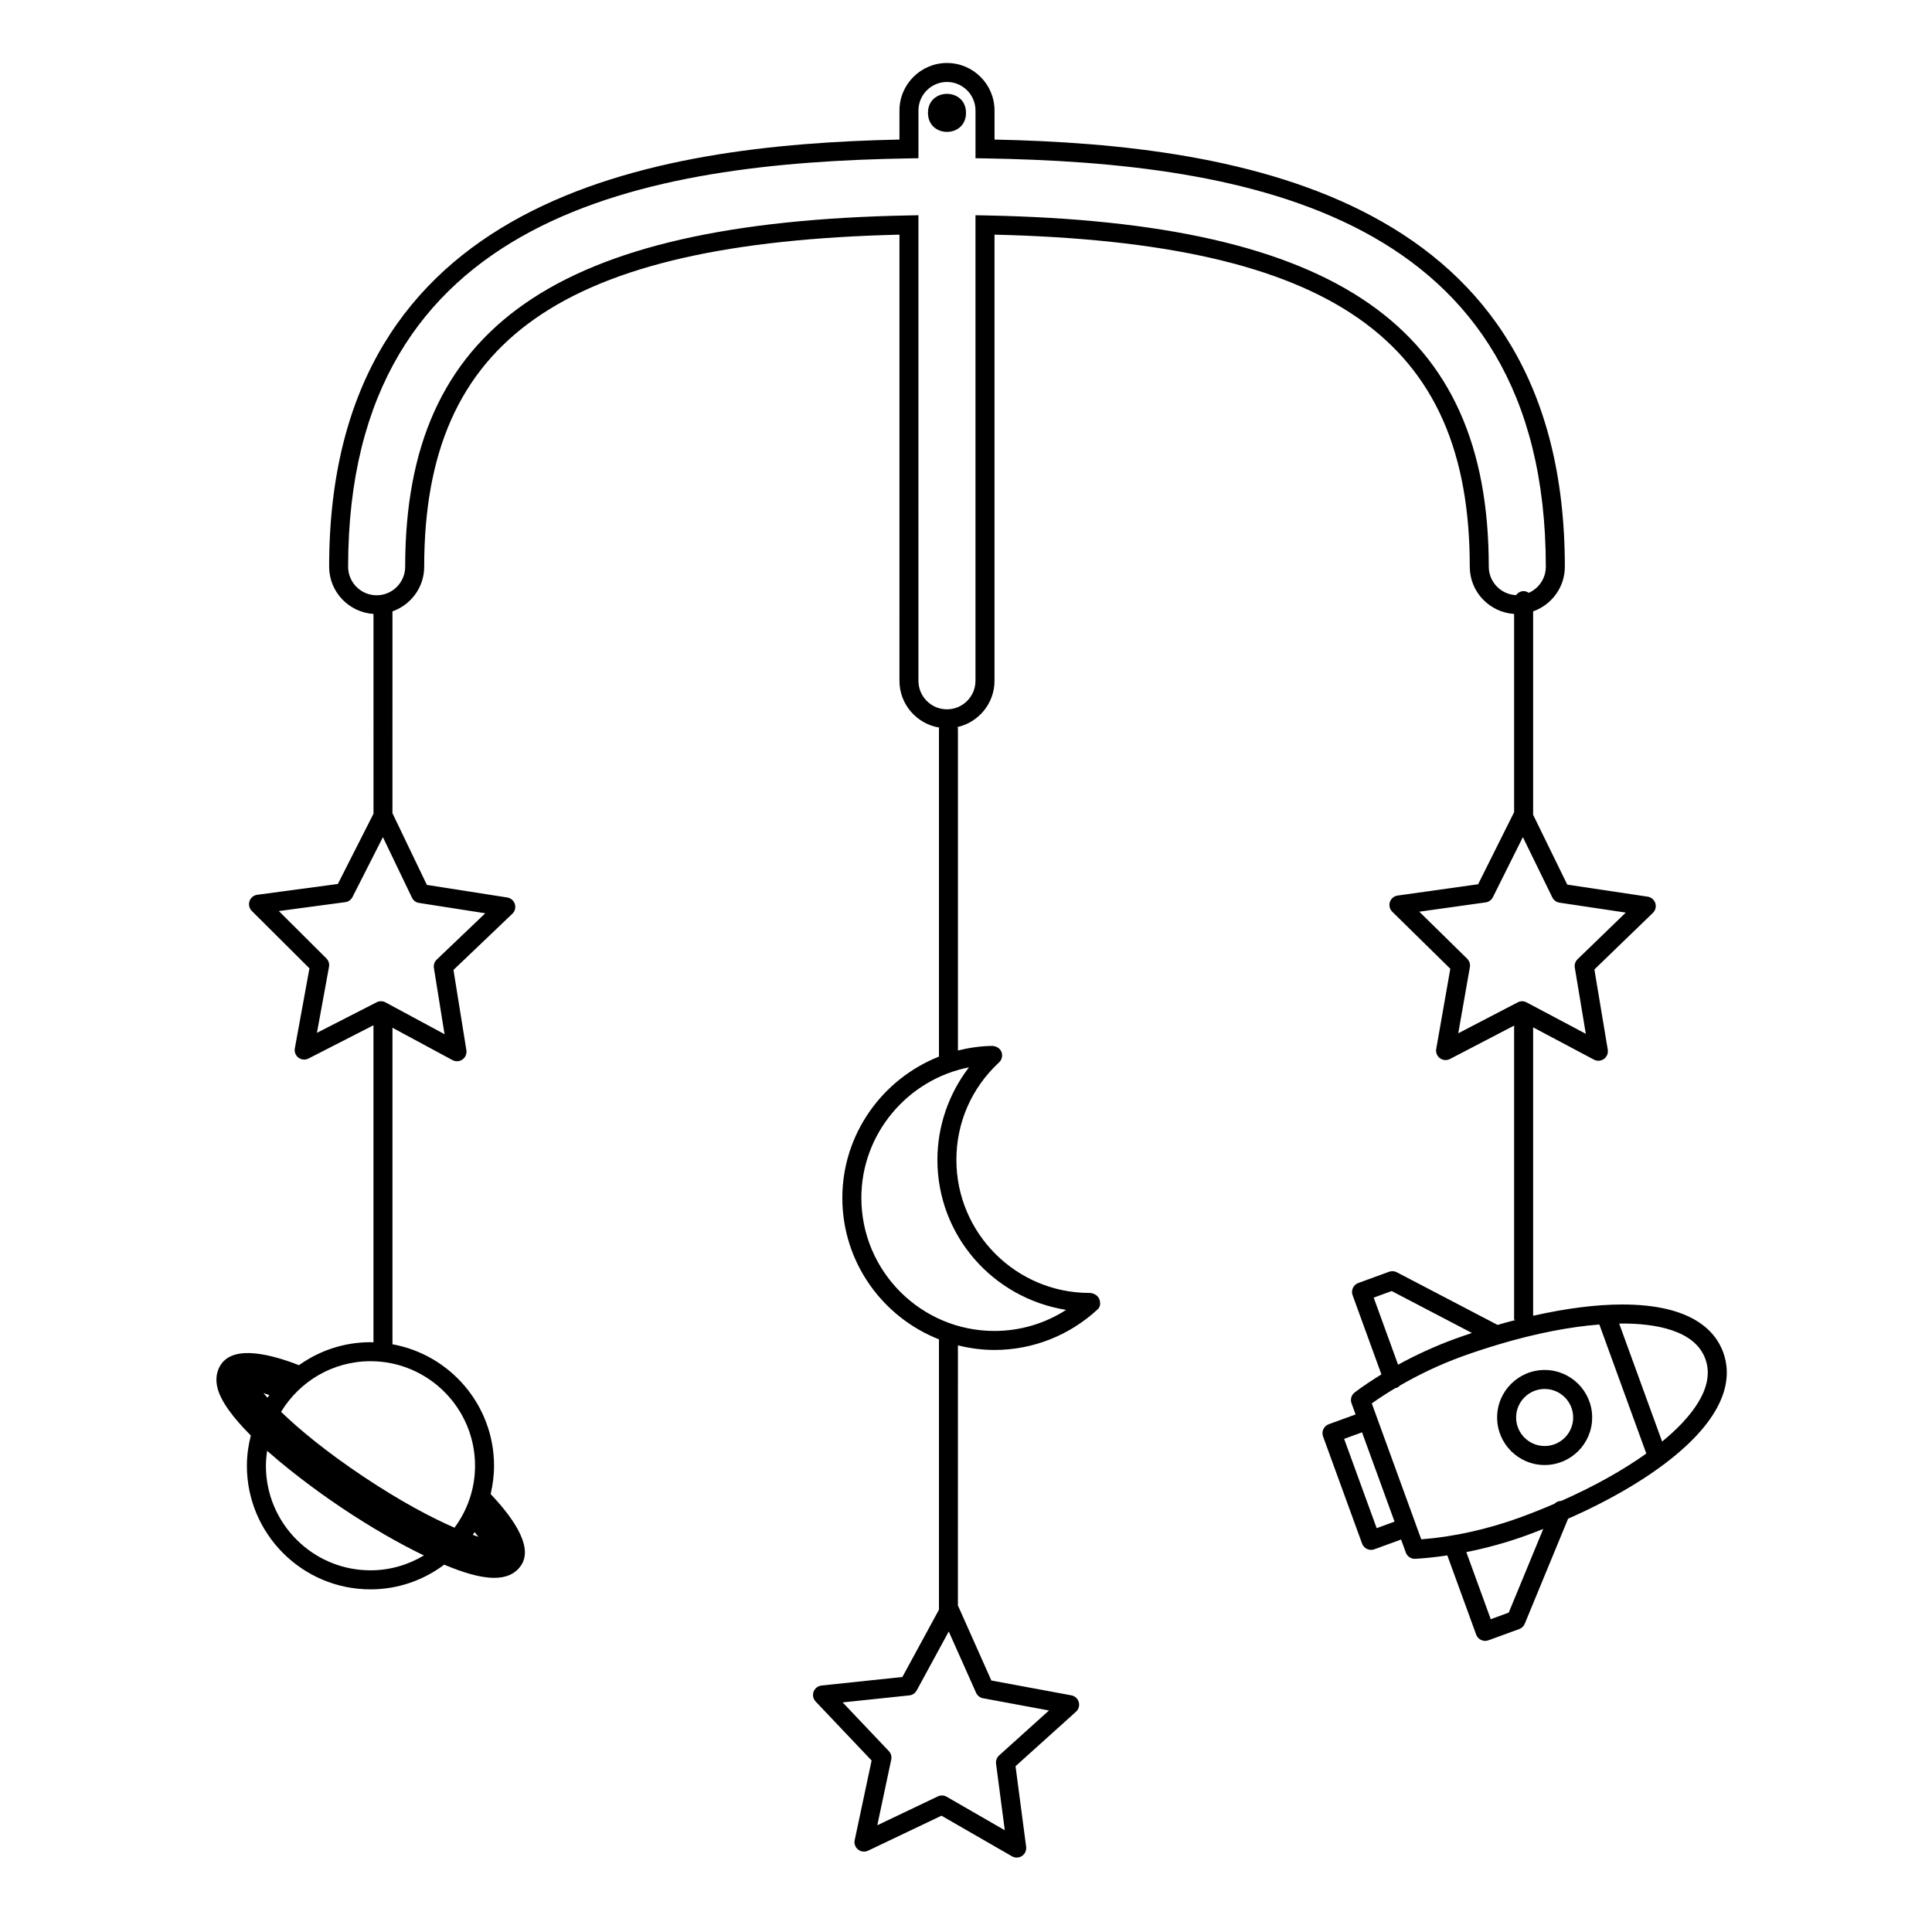 <?xml version="1.0" encoding="UTF-8"?>
<!-- Uploaded to: ICON Repo, www.iconrepo.com, Generator: ICON Repo Mixer Tools -->
<svg fill="#000000" width="800px" height="800px" version="1.1" viewBox="144 144 512 512" xmlns="http://www.w3.org/2000/svg">
 <g>
  <path d="m600.68 502.41c-2.106-5.793-8.457-12.707-26.766-12.707-7.004 0-15.059 1.055-23.617 2.992v-76.434l16.113 8.551c0.367 0.195 0.777 0.297 1.18 0.297 0.52 0 1.031-0.16 1.473-0.473 0.777-0.559 1.168-1.516 1.012-2.457l-3.543-21.262 15.496-14.988c0.691-0.664 0.941-1.668 0.648-2.578-0.297-0.91-1.078-1.582-2.023-1.723l-21.312-3.195-9.043-18.504v-53.906c4.879-1.742 8.402-6.363 8.402-11.828 0-98-85.5-111.83-151.14-113.21v-7.699c0-6.941-5.652-12.594-12.594-12.594-6.941-0.004-12.598 5.648-12.598 12.594v7.699c-65.641 1.379-151.14 15.215-151.14 113.21 0 6.656 5.203 12.066 11.75 12.508l0.004 52.938-9.445 18.621-21.363 2.863c-0.945 0.125-1.75 0.785-2.051 1.691-0.309 0.906-0.07 1.91 0.609 2.59l15.277 15.219-3.875 21.199c-0.172 0.945 0.207 1.906 0.973 2.473 0.766 0.574 1.793 0.656 2.648 0.223l17.219-8.816v84.031c-0.266-0.004-0.523-0.039-0.789-0.039-7.062 0-13.594 2.266-18.949 6.086-6.996-2.707-17.109-5.535-20.695-0.16-0.754 1.133-1.547 3.039-1.012 5.723 0.766 3.863 4.375 8.504 8.941 13.07-0.648 2.578-1.039 5.262-1.039 8.035 0 18.055 14.691 32.746 32.746 32.746 7.34 0 14.098-2.453 19.562-6.551 0.137 0.059 0.293 0.137 0.422 0.191 4.168 1.703 8.848 3.309 12.809 3.309 2.969 0 5.527-0.906 7.16-3.356 3.5-5.285-3.144-13.586-8.098-18.863 0.562-2.414 0.898-4.906 0.898-7.481 0-16.062-11.637-29.438-26.918-32.199v-83.883l15.906 8.574c0.371 0.203 0.785 0.301 1.195 0.301 0.516 0 1.023-0.156 1.461-0.469 0.781-0.555 1.18-1.508 1.027-2.449l-3.422-21.281 15.602-14.887c0.695-0.66 0.953-1.664 0.664-2.574-0.289-0.918-1.066-1.586-2.016-1.738l-21.297-3.332-9.125-19 0.004-53.488c4.887-1.738 8.41-6.359 8.41-11.824 0-60.254 36.531-85.859 125.95-88.012l-0.004 118.24c0 6.242 4.578 11.402 10.543 12.391-0.02 0.125-0.074 0.238-0.074 0.367v86.828c-14.949 5.918-25.605 20.504-25.605 37.441 0 17.035 10.637 31.594 25.605 37.488v71.652l-9.691 17.828-21.426 2.258c-0.953 0.102-1.77 0.734-2.102 1.633s-0.121 1.91 0.535 2.606l14.836 15.637-4.481 21.098c-0.203 0.938 0.152 1.906 0.906 2.5 0.75 0.594 1.773 0.715 2.644 0.297l19.445-9.27 18.688 10.762c0.387 0.223 0.82 0.332 1.254 0.332 0.488 0 0.977-0.141 1.402-0.422 0.797-0.535 1.219-1.477 1.098-2.422l-2.812-21.367 16.02-14.434c0.715-0.641 0.996-1.629 0.734-2.555-0.262-0.926-1.023-1.617-1.969-1.789l-21.191-3.93-8.781-19.699c-0.02-0.039-0.066-0.059-0.086-0.102l0.008-69.016c3.102 0.766 6.328 1.219 9.664 1.219 10.16 0 19.879-3.828 27.379-10.777 0.762-0.707 0.777-1.785 0.398-2.75-0.379-0.969-1.547-1.586-2.586-1.586-19.441 0-35.266-15.824-35.266-35.266 0-9.895 4.019-19.07 11.316-25.84 0.762-0.711 1.012-1.809 0.625-2.781-0.379-0.969-1.367-1.492-2.367-1.582-3.16 0.039-6.211 0.488-9.16 1.219l-0.004-85.211c0-0.18-0.066-0.336-0.102-0.504 5.602-1.285 9.793-6.277 9.793-12.254v-118.24c89.422 2.152 125.95 27.754 125.95 88.012 0 6.656 5.203 12.066 11.75 12.508v52.535l-9.539 19.098-21.336 2.996c-0.945 0.133-1.742 0.797-2.039 1.703s-0.059 1.914 0.625 2.586l15.383 15.113-3.734 21.242c-0.168 0.945 0.215 1.906 0.988 2.469 0.777 0.562 1.805 0.645 2.648 0.203l17.004-8.852v77.98h0.523c-1.621 0.418-3.254 0.855-4.906 1.34l-26.711-13.957c-0.625-0.316-1.367-0.371-2.023-0.133l-8.176 2.984c-1.309 0.48-1.984 1.918-1.508 3.231l7.637 20.992c-2.469 1.523-4.863 3.098-7.074 4.766-0.887 0.672-1.23 1.832-0.852 2.871l1.082 2.973-7.117 2.594c-1.309 0.48-1.984 1.926-1.508 3.231l10.348 28.406c0.227 0.629 0.699 1.145 1.305 1.422 0.332 0.156 0.699 0.238 1.062 0.238 0.293 0 0.586-0.051 0.863-0.152l7.106-2.59 1.254 3.457c0.363 0.996 1.316 1.656 2.367 1.656 0.047 0 0.09 0 0.133-0.004 2.777-0.145 5.621-0.48 8.496-0.902l7.648 20.992c0.227 0.629 0.699 1.145 1.305 1.422 0.332 0.156 0.699 0.238 1.062 0.238 0.293 0 0.586-0.051 0.863-0.152l8.176-2.984c0.664-0.242 1.195-0.75 1.465-1.406l11.488-27.84c11.352-4.996 21.25-10.82 28.516-16.867 14.273-11.875 14.73-21.344 12.598-27.191zm-386.86 10.785c0.465 0.137 0.996 0.312 1.547 0.504-0.168 0.238-0.332 0.469-0.492 0.707-0.359-0.414-0.746-0.844-1.055-1.211zm28.359 46.957c-15.281 0-27.711-12.434-27.711-27.711 0-1.355 0.133-2.672 0.316-3.969 7.969 7.074 17.055 13.305 19.891 15.199 7.508 5.012 14.992 9.332 21.664 12.543-4.148 2.481-8.98 3.938-14.16 3.938zm28.625-8.883c-0.453-0.137-0.988-0.328-1.5-0.508 0.16-0.238 0.297-0.492 0.449-0.73 0.387 0.441 0.746 0.859 1.051 1.238zm-0.914-18.828c0 6.144-2.035 11.812-5.441 16.414-6.066-2.625-14.281-6.961-24.172-13.562-9.891-6.609-17.043-12.543-21.789-17.141 4.863-8.027 13.648-13.418 23.695-13.418 15.277-0.004 27.707 12.43 27.707 27.707zm132.78 60.164c0.336 0.754 1.027 1.305 1.844 1.449l17.473 3.246-13.211 11.906c-0.613 0.551-0.922 1.375-0.812 2.203l2.316 17.625-15.41-8.879c-0.387-0.223-0.82-0.332-1.258-0.332-0.367 0-0.742 0.086-1.082 0.246l-16.035 7.644 3.691-17.402c0.172-0.812-0.066-1.652-0.637-2.254l-12.238-12.902 17.668-1.859c0.828-0.086 1.559-0.57 1.949-1.301l8.5-15.633zm-10.25-141.23c0 20 14.641 36.641 34.113 39.762-5.644 3.633-12.211 5.582-19 5.582-19.445 0-35.266-15.824-35.266-35.266 0-17.039 12.312-31.414 28.512-34.59-5.371 6.996-8.359 15.633-8.359 24.512zm-137.38-68.09 17.562 2.742-12.867 12.277c-0.598 0.574-0.883 1.406-0.746 2.223l2.82 17.547-15.652-8.438c-0.371-0.203-0.785-0.301-1.195-0.301-0.395 0-0.785 0.098-1.148 0.277l-15.82 8.098 3.195-17.488c0.152-0.816-0.109-1.652-0.699-2.238l-12.594-12.543 17.613-2.363c0.82-0.109 1.535-0.621 1.91-1.359l8.051-15.863 7.699 16.031c0.352 0.746 1.051 1.27 1.871 1.398zm283.5-89.09c0-63.496-39.918-91.336-133.46-93.105l-2.57-0.051v123.38c0 4.168-3.391 7.559-7.559 7.559s-7.559-3.391-7.559-7.559l0.004-123.38-2.562 0.051c-93.555 1.77-133.46 29.609-133.46 93.105 0 4.168-3.391 7.559-7.559 7.559-4.168 0-7.559-3.391-7.559-7.559 0-93.734 79.449-107.07 148.66-108.22l2.481-0.043v-12.648c0-4.168 3.391-7.559 7.559-7.559 4.168 0 7.559 3.391 7.559 7.559v12.652l2.481 0.039c69.211 1.148 148.66 14.488 148.66 108.22 0 3.09-1.863 5.742-4.523 6.914-0.398-0.262-0.848-0.453-1.359-0.453-0.836 0-1.547 0.434-2 1.062-4.012-0.18-7.231-3.469-7.231-7.523zm-5.723 103.88-12.688-12.465 17.594-2.469c0.82-0.117 1.535-0.629 1.906-1.371l7.945-15.922 7.809 15.98c0.363 0.742 1.074 1.258 1.891 1.387l17.578 2.629-12.781 12.363c-0.594 0.574-0.871 1.406-0.734 2.223l2.922 17.539-15.707-8.332c-0.367-0.195-0.777-0.297-1.18-0.297-0.398 0-0.797 0.098-1.16 0.289l-15.758 8.203 3.078-17.523c0.141-0.816-0.125-1.652-0.715-2.234zm-24.773 89.809 4.766-1.742 21.27 11.113c-1.465 0.492-2.938 0.984-4.414 1.523-5.305 1.934-10.387 4.273-15.16 6.883zm0.789 61.098-8.625-23.668 4.742-1.734 4.301 11.809 4.316 11.859zm10.344-1.059c-0.004-0.012 0-0.02-0.004-0.031l-4.578-12.574-7.055-19.398c1.977-1.414 4.074-2.754 6.242-4.055 0.102-0.02 0.191-0.016 0.293-0.051 0.379-0.137 0.684-0.371 0.945-0.645 5.082-2.938 10.59-5.559 16.375-7.664 3.344-1.219 6.66-2.293 9.941-3.266 0.035-0.012 0.066-0.02 0.102-0.035 9.438-2.805 18.445-4.574 26.406-5.195l12.445 34.195c-6.254 4.469-13.93 8.75-22.547 12.555-0.68-0.004-1.328 0.277-1.805 0.762-2.926 1.254-5.93 2.465-9.035 3.598-8.73 3.176-17.77 5.176-26.254 5.82zm24.652 23.438-4.766 1.742-6.473-17.781c5.344-1.062 10.742-2.539 16.031-4.465 1.477-0.535 2.918-1.109 4.359-1.672zm41.016-45.633c-0.117 0.102-0.258 0.191-0.371 0.293l-11.371-31.25c0.262 0 0.539-0.023 0.801-0.023 8.5 0 19.215 1.629 22.035 9.391 2.863 7.844-4.453 16.066-11.094 21.59z"/>
  <path d="m565.94 519.65c0-6.949-5.648-12.594-12.594-12.594-6.949 0-12.594 5.648-12.594 12.594 0 6.949 5.648 12.594 12.594 12.594 6.949 0.004 12.594-5.644 12.594-12.594zm-20.152 0c0-4.168 3.391-7.559 7.559-7.559 4.168 0 7.559 3.391 7.559 7.559 0 4.168-3.391 7.559-7.559 7.559-4.168 0-7.559-3.391-7.559-7.559z"/>
  <path d="m400 173.91c0 6.719-10.078 6.719-10.078 0s10.078-6.719 10.078 0"/>
 </g>
</svg>